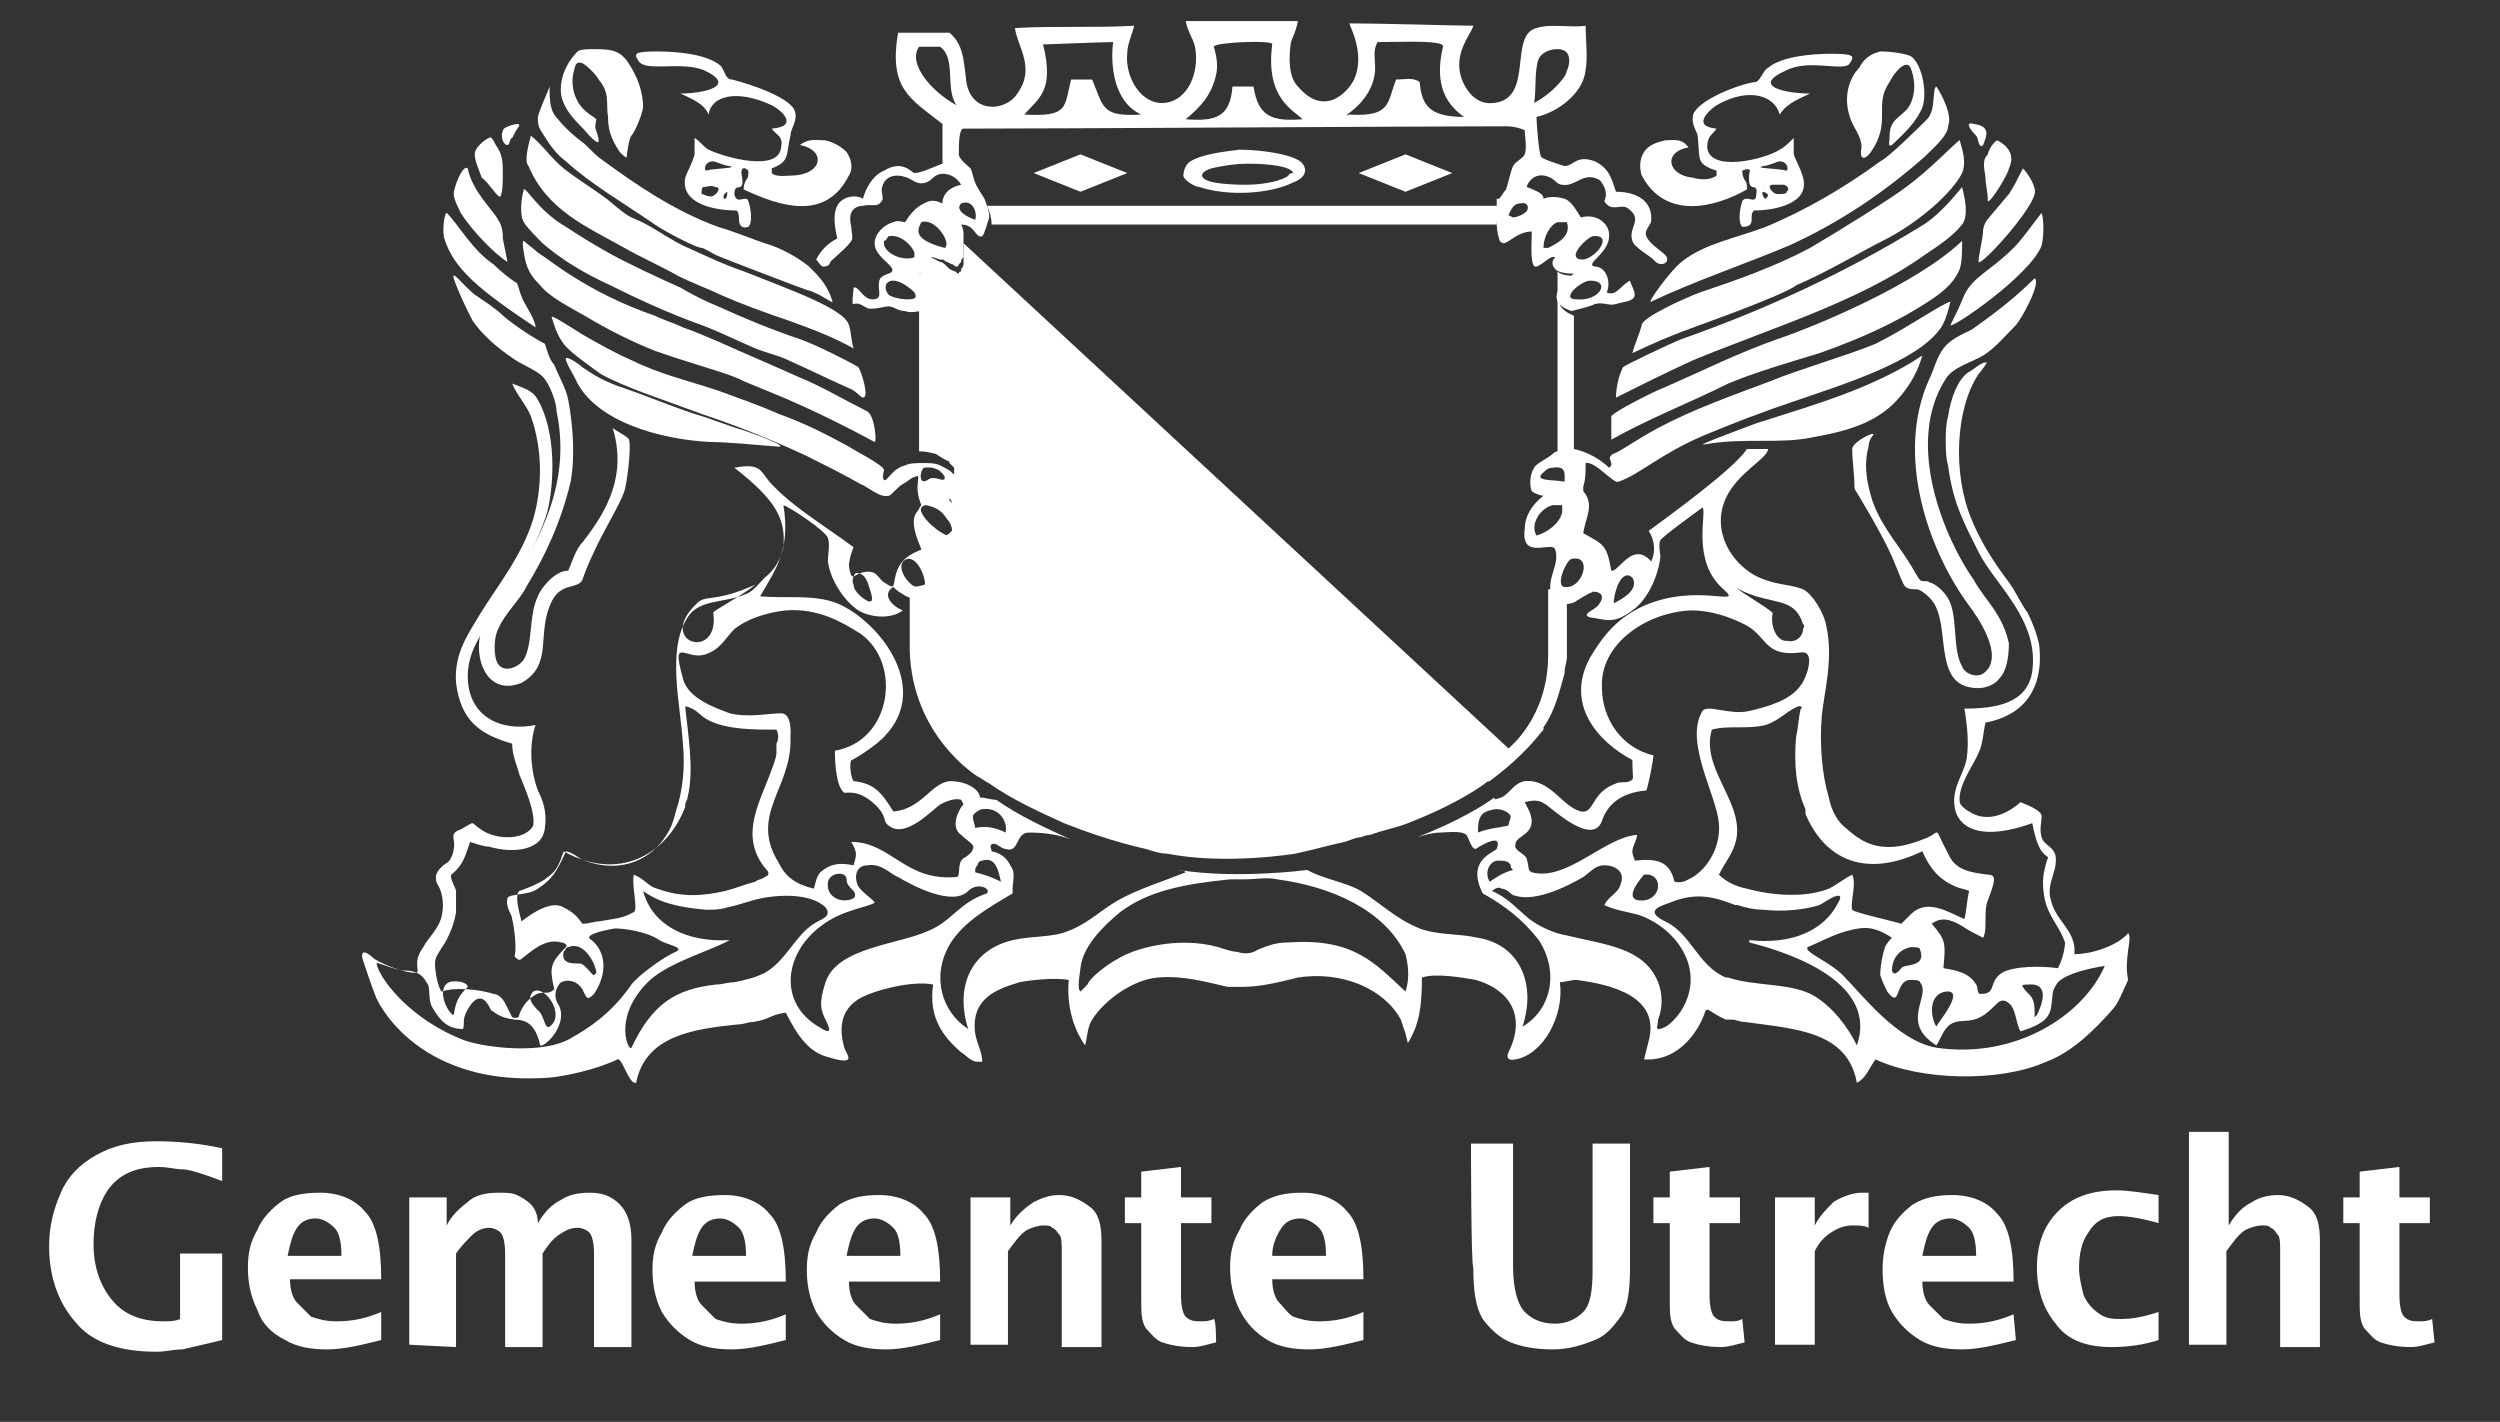 <svg id="Layer_1" xmlns="http://www.w3.org/2000/svg" viewBox="0 0 106.9 60.8"><rect x="0" y="0" width="106.9" height="60.8" fill="#333333" stroke="none"/><style>.st0{fill:#fff}</style><path class="st0" d="M42.4 9.6H64c0-.1 0-.4.2-.8h-22c.1.2.2.5.2.8zm25 2.2c-.7 0-.8-.2-.8-.2v7.8s.3-.1.7-.1v-5.8c-1.5-.6.1-1.7.1-1.7zm-27.2-.6l-.4-.2h-.1c.5.9-.5.7-.5.7.2.2.4.3.4.3s1 .7-.3 1.3v6c.4 0 .6.1.7.1 0 0 .3.2.5.3.1 0 .1.1.1.1l.2.2v.7s0 .1-.1.1c0 0-.1.1-.4 0v.1c.1.1.3.3.3.4 0 0 .1.1.1.2 0 0 0 .1.1.2v.8c0 .1 0 .1-.1.2l-.1.1c-.1.1-.2.1-.3.1 0 0-.2 0-.5-.1h-.1v.5c0 .2.1.4.1.6v.5s0 .3-.1.5c-.2.2-.8.2-.8.2v2.7c.1 3.7 2.9 5.4 2.9 5.4.2.1.3.2.5.3 1 .7 2.1 1.2 3.2 1.7 2 .8 3.5 1.1 3.5 1.1.3.1.6.2.9.2 2.5.5 5.5 0 5.5 0 .9-.2 1.6-.4 2.1-.5.3-.1.5-.2.7-.2.2-.1.4-.1.4-.1.5-.2 1.1-.3 1.6-.5 1.8-.7 2.9-1.4 3.3-1.7.1-.1.2-.1.2-.1 1.6-1.2 2.1-2 2.3-2.2v-.1c.5-.7.7-1.6.9-2.3 0-.3.1-.5.1-.7v-3s-.2.1-.8.1V28c0 2.7-1.7 4-1.7 4L41.2 10.4v.9s0 .1-.1.2v.1s-.1 0-.1.1c-.1 0-.1-.1-.2-.1l-.2-.1-.1-.1c-.1-.1-.2-.2-.3-.2zm-13.5-.6c.7.4 1.6.8 2.3 1.2.6.3 1.4.6 1.8.8.9.4 2 .8 2.9 1.1 1.1.4 1.9.7 2.8 1.2-.1-.3-.1-.7-.2-1-.2-.7-2.5-1.5-4.5-2.3-.9-.3-1.7-.7-2.6-1.1-.8-.4-1.4-.9-2.2-1.2-.4-.2-.9-.7-1.2-.9-.4-.3-1.2-.8-1.7-1.2-.5-.4-.9-1-1.4-1.4-.1.4-.3 1.1-.1 1.3.8 1.9 2.5 2.6 4.1 3.5z"/><path class="st0" d="M23.2 10.4c.8.7 1.8 1.3 2.9 1.8 1.2.6 2.5 1.2 3.9 1.7.8.3 1.6.7 2.3 1 .5.2 1 .3 1.4.5.9.4 1.7.8 2.6 1.2.3.1.5.4.6.4.3 0-.1-1.2-.2-1.3-.3-.2-1.9-1-2.5-1.2-1.2-.4-2.4-.9-3.5-1.4-.5-.2-1.1-.5-1.6-.8-.9-.4-2.2-1-3.1-1.5-.7-.4-1.2-.7-1.8-1.1C23 9 22.5 8 22.4 8.1c-.1.3-.2 1.1 0 1.4.1.2.6.7.8.9zM30.1 3c1.5.7-.1 1-1 1 .4.2 1 .4 1.2.9.1-.8 1.2-1.1 2.7-.4.4.2 1.2.9 0 1 .2.3.5.3.4.8-.1 1.1-2.5.4-3.1.1-.2-.1-.4-.4-.6-.5v.7c-.1.4-.3.7-.4 1-.2 1.1 1.2 1.4 2.2 1.4.1.1.1.3.1.4 0 .2.1.4.4.3.2-.2.1-.8 0-1.1-.1-.3-.5.2-.6-.3 0-.6.5.1.3-.9 0-.2.1-.3.3-.1 0 .2 0 .3-.1.4-.1.2-.1.3-.1.4 1.5.7 3.5 1.4 4.5-.6.2-.3.1-.7-.1-1-.2-.2-.5-.4-.9-.5-.4 0-.7-.1-1.1.2 1.1.2 1 1.2-.2 1.3-.3 0-.8.1-1-.1v-.2c.8-.3.6-.6.8-1.4 0-.3.3-.6.2-1-.1-.6-1.9-1.2-2.7-1.4-.3 0-.3-.4-.5-.6-.6-.5-1.9-.6-2.7-.6-1 0-1 .1-.8.4.3.5 1.8 0 2.8.4zm.3 5.4c-.2 0-.3-.1-.4-.1 0-.2 0-.3.1-.3s.3-.1.5 0c.3 0 0 .4-.2.4zm.6.1c-.1 0-.1-.2.1-.3 0 0 0 .3-.1.3zm-.8-1.2c-.1 0-.1-.4.3-.4.1 0 .5.2.7.2.4.1-.8.1-1 .2zm-6.9 7.4c-.6-.3-1.6-1-1.9-1.3-.2-.2-.8-.6-1.1-.8-.5-.4-1-1.1-.9-.7.2.6.5 1.2.8 1.8.4.6 1.1 1.2 1.7 1.6.4.3 1 .5 1.3.8.3.3.6 1.1.6 1.5.7 3.3-1 5.9-2.2 7.8-.3.5-.7.9-1 1.5-.4 1.2.2 2.9 1.7 2.3 1.4-.8.6-2.1 1.3-3.5.4-.8 1.1-.5 1.3-.9.1-.3.3-.8.5-1.2.4-.9 1.1-2 1.3-2.6.1-.3.3-1.8.2-2.2 0-.1-.6-.4-.7-.5.6 2-.2 3.5-1.3 4.9-.3.3-.5 1-.6 1.2-.6 0-1.2.8-1.3 1.1-.4.8-.2 2-.6 2.7-.2.3-.8.6-1.1.2-.2-.3-.2-1.1 0-1.5.3-.7.9-1.2 1.2-1.8.8-1.3 1.5-2.8 1.9-4.5.2-1.1.1-2.4-.1-3.5-.1-.5-.4-1-.6-1.5-.2-.2-.3-.6-.4-.9zm1.9-8.9c.4.4.5.4.3-.2-.1-.2 0-.4 0-.5-.1-.1-.3-.2-.4-.3-.4-.3-.7-.9-.6-1.6.1-.4.1-.6.4-.5.2.1.6.5.7.7.5.6.3 1 .4 1.6 0 .5.1.9.5 1.5.1.1.3.3.3.2 0-.1.1-.8.2-.9.1-.1.4-.7.5-1.2 0-.6-.2-1.2-.5-1.7-.4-.7-.7-.8-1.6-.8-.2 0-.6 0-.7.1-.5.5-.8 1.2-.7 1.9.2.8.8 1.2 1.2 1.7z"/><path class="st0" d="M24.2 6.9c1.1 1 2.5 1.8 3.8 2.7.6.4 1.8 1 2 1 .1 0 .4.2.6.3.2.1 3.6 1.4 3.9 1.5.5.1 1.1.6 1.1.5-.2-.7-.6-1.1-1-1.5-.5-.4-1.2-.8-1.9-1-.6-.2-1.3-.5-2-.7-1.9-.7-3.5-1.8-5-2.9-.3-.2-.6-.6-.9-.8-.4-.3-.8-.7-1.1-1.1-.2-.3-.2-.8-.2-1.2-.1.3-.4.9-.5 1.3 0 .3 0 .4.2.7.3.5.6.9 1 1.2zm6.2 12c.6 0 1.7.1 2.9.2.4 0-.9-.5-1.5-.7-.7-.2-1.4-.5-2.1-.7-1.2-.4-2.1-.8-3.3-1.2-.8-.3-1.2-.6-1.5-.8-.1-.1-.8-.6-.7-.3.1.3.2.4.4.8.8 1.8 3.6 2.6 5.8 2.7zM22.9 14c0-.3-.4-.9-.5-1.1-.2-.4-.2-.6-.3-.8-.2-.1-.7-.5-1-.8-.9-.6-1.5-1.7-2-2.2-.1 0-.2.8-.1 1.1.4 1.3 1.5 2.2 3.9 3.8zm61.9-4.2c0 .4-.2 1.1-.2 1.4.1.2 2.2-2.1 2.4-2.9.1-.3-.3-.9-.5-1.1-.2.4-.4.8-.6 1.1-1 1.2-1 1.1-1.1 1.5zm.1-2.2c0 .3.1.6.1 1 .1.1.9-1.2.9-1.4.3-.6-.1-1-.5-1.2-.2.1-.4.5-.4.6-.2.2-.2.4-.1 1zm-1 2.7c-2 1.9-6.4 3.7-7.9 4.2-1.7.6-3.3 1.4-4.9 2.1-.3.1-2.1 1-2.2 1.2v1c1.6-.9 3.4-1.6 5-2.4 1.2-.5 2.6-.9 3.9-1.3 1.7-.6 3.3-1.3 4.8-2.3.6-.4 1-.8 1.2-1.3.1-.3.1-.8.1-1.2zm-2.6 6.6c.4-.5.7-1 .9-1.7-2.1 1.4-4.6 2.1-7.1 2.9-.8.3-2.7 1-2.2.9 1.7-.3 3.2 0 4.6-.3 1.7-.3 2.9-.7 3.8-1.8zm3.5-10.7c.1-.3.4-.8-.4-.9-.3-.1-.3.1.1.5.1.1.1.6.3.4zm-63.1 0c.1 0 .1-.3.2-.3.1-.2.2-.4.3-.5 0-.1 0-.1-.1-.1 0 0-.6.1-.6.3-.1.2 0 .6.2.6zM28 15c1.7.6 3.3 1 3.8 1.3.5.2 1.2.5 1.7.7 1.4.6 2.8 1.3 3.9 1.9.1 0 0-1.1-.3-1.3-1-.5-2-1.1-3-1.5-1.1-.5-2.3-1-3.4-1.5-.5-.2-.9-.4-1.5-.6-.4-.2-.8-.3-1.2-.5-2.9-1-4.5-2.4-5-2.7-.1-.1-.5-.4-.6-.5-.1 0 0 .5 0 .5.1.7.3 1 .7 1.4.4.5 1.2.9 1.9 1.3 1 .6 2 1.1 3 1.5zm-6.6-6.6c.1-.2.1-.6.1-1.1 0-.6-.1-.8-.3-1.1-.1-.2-.2-.4-.3-.3-.2.1-.6.4-.6.7 0 .3.2.7.3 1 .3.2.7.9.8.8z"/><path class="st0" d="M80.9 23.8c.3.7.5 1.3.6 1.3.1.1.3.1.5.1.3.1.7.5.8.8.5 1.1 0 3.2 1.5 3.4.5.1 1-.1 1.2-.4.3-.3.4-.9.4-1.5-.3-1.3-1-1.8-1.5-2.7-1.2-1.7-3-5.8-1.2-8.6.3-.5 1.1-.7 1.6-1 .5-.3 1-.9 1.4-1.3.2-.2 1.1-1.8.8-2-.8.8-1.7 1.5-2.7 2.2-.4.2-.9.4-1.2.8-.3.4-.4.9-.6 1.3-1.5 3.3 0 7.4 1.7 9.7.3.4 1.6 2.2.6 2.9-.3.2-.8 0-.9-.3-.4-.7-.2-1.9-.5-2.7-.1-.3-.5-.8-.9-.9-.1-.1-.3 0-.4-.1-.1-.1-.3-.5-.5-.8-.5-.8-1.3-1.7-1.6-2.8-.2-.7-.3-1.4-.1-2.1 0-.2.1-.4.2-.5.1-.2-.9.3-.9.6 0 .5.1 1.1.1 1.7.3.5 1.1 1.8 1.6 2.9zM19.7 9.1c.5.8 1.5 1.8 2 2.1l-.2-1c0-.2 0-.5-.2-.8-.2-.4-1.1-1.2-1.3-2.2-.2-.2-.6.8-.6 1.1 0 .2.2.6.3.8zM79.1 5c.1.4.5.8.5 1.3-.1.5.1.6.4.2.9-1.3.1-2 .8-3 .2-.4.7-1 .9-.6.3.8.1 1.4-.1 1.7-.3.4-.8.5-.8 1.2 0 .3-.1.5.1.4.3-.3.9-.8 1.2-1.4.4-.6.1-2.1-.4-2.4-.2-.1-.8-.2-1.3-.2-.4.1-.7.3-.9.7-.4.4-.7 1.2-.4 2.1z"/><path class="st0" d="M80.4 6.9C78.9 8 77.2 9 75.5 9.7c-1.3.5-2.6.7-3.6 1.5-.5.4-1.5 1.8-1.3 1.7 1.9-.9 4-1.6 5.9-2.4 2.2-1 4.1-2.3 5.8-3.8.3-.3 1-.9 1-1.3.2-.5-.3-1.4-.5-1.7-.2.1 0 1-.4 1.4-.3.3-1.6 1.6-2 1.8zM46.2 8.2l2-.8-2-.8-2 .8 2 .8zM84 12.6c-.2.5-.4.9-.6 1.3 0 .2 3.4-2.1 3.9-3.4.1-.4.1-1.1 0-1.4-.4.5-.8 1.1-1.2 1.5-1 1-1.7 1.2-2.1 2zm-1.9-2.9c-3.1 1.9-6.5 3.5-10.2 4.8-.5.2-2.4 1.1-2.5 1.2-.2.4-.3.9-.3 1.3.8-.4 2.2-1.1 3.3-1.6 3.4-1.4 7.1-2.5 9.9-4.5.6-.4 1.2-.8 1.6-1.3.3-.4.1-1.2 0-1.6-.5.6-1.1 1.3-1.8 1.7z"/><path class="st0" d="M81.5 8c-.5.4-2.9 1.9-4.1 2.6-1.5.8-3.2 1.4-4.7 1.9-.8.3-2.5 1.1-2.5 1.4-.1.4-.3.8-.4 1.2 1.9-.9 2.4-1 4.5-1.8.8-.3 2.3-.9 2.5-1.1 1.4-.6 2.7-1.4 3.7-1.9 1.6-.8 3-2.1 3.4-2.9.2-.5 0-1-.1-1.4-.1 0-1.2 1.2-2.3 2zM53 6.4c-.8.1-1.6.2-2.1.5-.3.2-.3.6-.3.6 0 .2.5.5.7.5 1.2.4 3 .3 4-.2.3-.1.7-.4.4-.8-.3-.4-1.8-.6-2.7-.6zm2.1 1.1c-.2.2-1 .4-1.8.4-1 0-1.9-.1-1.9-.4 0-.1.1-.2.4-.3.4-.1 1-.2 1.6-.2.8 0 1.8.1 1.9.4-.2 0-.2.1-.2.1zm19.6.6c0-.2 0-.3-.1-.4-.1-.2-.1-.3-.1-.4.2-.1.4-.1.3.1-.1 1 .4.3.3.9 0 .5-.4 0-.6.3-.1.3-.2.9 0 1.1.3 0 .4-.1.4-.3 0-.2 0-.3.1-.4.9 0 2.4-.3 2.1-1.4-.1-.4-.3-.7-.4-1v-.7c-.2.2-.4.4-.6.5-.6.4-3 1-3.1-.1 0-.5.2-.5.4-.8-1.1-.1-.3-.8 0-1 1.4-.8 2.5-.4 2.7.4.3-.5.9-.7 1.3-.9-1 0-2.6-.3-1-1 1-.5 2.5.1 2.7-.3.2-.3.2-.4-.8-.4-.8 0-2.1.1-2.7.6-.2.1-.3.5-.5.6-.8.1-2.5.8-2.7 1.4-.1.5.2.7.2 1 .1.9-.1 1.1.8 1.4v.2c-.2.2-.7.2-1 .1-1.1-.1-1.3-1.1-.2-1.3-.3-.4-.6-.3-1-.3-.4.1-.7.2-.9.5-.2.3-.2.7-.1 1 1 1.9 3.1 1.4 4.5.6zm.8.4c-.1 0-.2-.3-.1-.3.3.1.2.2.1.3zm.9-.3c0 .1-.2.1-.4.1s-.5-.4-.2-.4h.5c.2.1.2.2.1.3zm-1-1.1c.2 0 .6-.2.7-.2.3 0 .4.3.3.4-.3-.1-1.5-.1-1-.2zM60.1 8.2l2-.8-2-.8-2 .8 2 .8z"/><path class="st0" d="M35.8 8.8c-.2.4-.1.9 0 1.4-.4.2-.7.5-.9.9.1.1.2.3.3.3.2 0 .3-.1.3-.2.2-.2.8-.7.9-.9.1-.1 0-.4 0-.6-.2-.8.3-.9.5-.9.4-.1.6.1.8-.2.1-.1 0-.3 0-.5.1-.7.8-.7 1.3-.4.3.2.6.2.9-.1.3-.3.9-.2 1.2.3-.5.1-.8.4-.8.8-.4-.2-.6-.1-.8 0-.4.2-.6.5-.8.8-.1 0-.3-.1-.5 0-.4.1-.8.5-.8.9s.4.7.6.9c.5.5-.3.3-.4.7-.1.4.2.8-.3.8-.4 0-.6-.6-.8-.5 0 .1-.1.8 0 .7.3-.1.5.2.7.2.4 0 .6-.1.8-.1.2 0 .4.2.7.2.2.1.6 0 .7 0 1.3-.6.3-1.3.3-1.3s-.2-.2-.4-.3c0 0 1.1.2.5-.7h.1l.3.1h.1c.1 0 .1.1.2.1l.2.1c.1 0 .1.1.2.1 0 0 .1 0 .1-.1l.1-.1c0-.1 0-.1.1-.2v-.9c0-.2 0-.3-.1-.5.6 0 .6.6.9.5.1-.1.2-.5.3-.8 0-.3-.1-.5-.2-.8 0 0-.4-.6-.4-.7-.1-.2-.1-.4-.2-.6-.1-.1-.5-.4-.5-.6 0-.4 0-1.1.2-1.1 4.3 0 19.5-.1 23.2-.1.5 0 .9.2.8.2 0 .2.1.7 0 1-.1.2-.4.3-.5.5-.1.2-.2.7-.3 1-.1.1-.2.3-.3.4h-1.5H64v1.1s0 .3.1.6c0 .1.1.2.2.2.2 0 .6-.5 1.2-.5 0 .4-.1 1.6.2 1.5.3-.1.6-.5.8-.4-.2.2-.1.4 0 .5 0 0 .1.2.8.2 0 0-1.6 1.1-.1 1.6.4-.1.8-.2 1-.3.4-.1.6.1.9 0 .3-.1.8-.1.8-.4 0-.2-.2-.5-.2-.6-.4.2-.6.7-1 .5.2-.4 0-1.1-.5-1.1-.5-.1.7-.6.6-1.4 0-.4-.5-.9-1.2-.7-.2-.3-.4-.7-.7-.8-.3-.1-.7-.1-.9 0 0-.2-.2-.3-.7-.5-.1.1.2-.8 1-.4.2.1.3.3.5.3.6.1.9-.6 1.6-.2.1.1.4.5.2.9.3.5.7.1 1 .3.7.5 0 .8.2 1.4.1.3.7.6.9.8.3.4.8.1.5-.2-.2-.2-.7-.5-.8-.8-.1-.2.1-.4.2-.6.1-.9-.6-1.3-1.5-1.3-.2-.6-.3-1-.9-1.3-.8-.3-.9.2-1.3.2 0 0-1-.3-1-.4-.1-.1-.2-1.5-.2-1.7.9-.2 2-1 2.1-2 .1-.5 0-1.4 0-1.9-.6.1-1.5-.1-2.1.1-1.2.3-.1 3-1.8 3.2-.7.1-1.1-.4-1.3-.8-.6-1.2.3-2.1.4-2.5-.6 0-4-.1-5.3-.1 0 .1.7 1.3.2 2.4-.3.6-1.3 1.6-2.4.3-.4-.4-.4-1.2-.3-1.9.1-.3.2-.4.3-.9h-4.8c.1.5.3.7.4 1.1.2 1.1-.3 2.3-1.3 2.4-1 .1-1.7-1.1-1.6-2.1 0-.4.2-.8.3-1.2-1.7.1-3.5 0-5.1.1.1.8.9 1.7.1 2.8-.5.8-2.1.9-2.2-.7-.1-.7-.1-1.4-.7-1.9h-2.2c-.4 2.4.5 2.8 1.9 3.9V7c-.3.1-.9.4-1.2.4-.1 0-.5-.6-1.3-.1-.5.2-.8.8-.9 1.2-.3-.2-.9-.1-1.1.3zm2 1.5c.1 0 .1-.1.2-.2.5-.1 1 .4 1.1.7v.2c-.5.2-1.4-.2-1.3-.7zm1 2.5c-.3 0-.7-.1-.8-.2-.2-.2-.2-.6.2-.6.3 0 .7.3.9.5.1.2.1.3-.3.3zm1.6-2.2c-.4-.1-1-.3-1.1-.6-.1-.2.1-.5.1-.5.6-.2 1.3.9 1 1.1zm.7-1.9c.5-.2.7.4.6.7-.3-.1-.9-.4-.6-.7zm26.3 4.1c-.7 0 .2-.8.6-.8.9 0 .4.9-.6.8zm.7-2.7c.9-.1.2.9-.4 1-.8 0 .1-.9.4-1zm-1.5-.6h.4c.2.6-.4.9-.8 1.1H66c0-.5.3-1 .6-1.1zm-1.4-.4c-.1.1-.4.2-.5.2l-.2-.1c.1-.2.2-.5.5-.5.4-.1.4.3.2.4zm.6-6.6c.1-.2.4-.4.8-.4.8 0 .4 1 .4.9 0 .1-.1.3-.2.4-.3.4-.8.8-1.2 1 .1-.6 0-1.4.2-1.9zm-7 .5c0-.6-.1-.8.1-1.2 1 0 2.9-.1 2.8.2-.4 1.7.2 2.5.9 3-1.6 0-1.8-.6-1.9-1.5-.3-.2-.6-.1-1-.1-.4 1-.2 1.6-2 1.5-.6.2 1-.4 1.1-1.9zm-6.8.2c.1-.4 0-.9-.1-1.2 0-.2 2.6-.3 2.5-.1-.3 2.3.9 2.8 1.3 3.2-1.3.1-1.9-.1-2.1-1.4h-.9c-.1 1.3-.7 1.5-2 1.4.6-.5 1.1-1 1.3-1.9zm-7.4-1.3c.2 0 2.5-.1 3-.1-.1.7-.1 2.5 1.2 3.1-1.7.1-1.6-.3-2.1-1.5h-.9c-.3 1.2-.1 1.6-2 1.5.6-.7 1.3-1 .8-3zm-5.3.1h.9c.7.5.2 1.8.7 2.5-1.1-.6-2.1-1.8-1.6-2.5z"/><path class="st0" d="M91 39.9c-.4.5-1.5.9-2.3.9.1-1-.8-1.4-1-2.3-.2-.6.2-1.2.2-1.6.1-.7-.5-.7-.6-1.1-.1-.3 0-.7 0-.9 0-.2-.4-.4-.9-.6-.8.7-1.6.8-2.2.4-.2-.1-.4-.3-.4-.4-.1-.7.6-1.6.8-2.1.2-.4.2-.9.3-1.3 1.6-.3 2.5-1.4 2.3-3.3-.1-.5-.3-1-.5-1.4-.3-.4-.5-.9-.8-1.3-.6-.8-1.2-1.7-1.6-2.7-.8-1.9-.7-4.7.3-6.2 0 0 .5-.6.3-.5-.2 0-.5.3-.7.4-.5.3-.8 1.2-.9 1.9-.1.4-.1.7-.1 1 0 .3 0 .8.1 1.1.2 1.6.7 2.5 1.3 3.7.7 1.4 2.6 2.9 2.3 5.1-.2 1.4-1.6 1.6-2.9 1.6.1.6.2 1.4.1 2.1-.1.7-.7 1.3-.5 2.2 0 0 .2 1.7 3.3.6.1.5.2.9.4 1.2.4.5.3-.1.1.9-.1.5 0 1.1.1 1.4.2.6.6 1 .8 1.6 0 0 0 .5-.3 1.1-.7-.1-1.9-.1-2.4.2-.6.4-.2.9-.9.9-.2 0-.1-.3-.2-.4-.3-.5-.8-.6-1.4-.7.1-1.1.1-1.2-.5-1.9.4-.3.8-.2 1.3.1.3.2.5.3.9.5.2-.4 0-1.1.2-1.6.3-.8.4-1.1 0-1.1-.8-.1-1.4-.2-1.7-.9-.7-1.3-.2-.9-1.1-.6-2 .8-2.8-.1-3.4-.6-.3-.3-.5-.7-.6-1.2-.3-1-.4-2.3-.3-3.5.1-1 .5-2.4.2-3.8-.1-.6-.6-1.4-1-1.6-.5-.2-1.1-.2-1.6-.4-1.3-.4-2.4-2-1.7-3.5.5-1.1 1.8-1.7 1.8-2.1h-.9c-.6.9-3.4 2.9-4.2 3.5.5.8 0 1.5.1 1.3-.8-.9-1.4.5-1.7.4-.2-1.1-.3-1.1-1.2-1.6.1-.7.5-1.2 0-1.8v-.2c.1-.3.1-.6.1-1 .4-.1 1.2.9 1.4.8.9-.3 1.8-1.2 3.7-2 1.2-.5 2.5-1 3.7-1.4 2-.7 5.4-1.7 6.4-3.2.2-.3.3-.7.4-1.1-.4.1-1.8 1.1-3.2 1.8-1.2.5-3.3 1.1-4.5 1.6-1.6.6-3.3 1.2-4.8 2-1.1.6-1.6 1-1.9 1.1-.4.2.1.4-.2.6-.4-.4-1-.7-1.5-.8-.4 0-.7.1-.7.1v-.1.1s-.1 0-.2.1c-.2.2-.7.4-.8.6-.2.3-.2.8-.1 1 .1.1.4.2.5.2-.4.3-.8.8-.8 1.4-.2 1.4 1.2.5 1.3.9.2.6-.3 1.1-.2 1.8 0 .1.1.3.2.4l.1.1c.6.1.8-.1.8-.1.8-.5.6-.3.7-.4.7 0 .3.6.1.7-.1.1-.6.3-.2.4.7.1 1 .3 1.8-.3.6-.4 1.1-1.4 1.2-2.3 0 0-.1-.6 0-.7 0-.1 1.8-1.4 1.8-1.4.2.2-.5 2.3.9 3.5.9.8-1.1-.3-3.4.7-1.1.5-1.7 1.2-2.3 2.2-1.1 2 .3 3.6 1.8 4.4 0 .8.1.8-.1.9-.2.1-.4 0-.6.1-1.1.4-.9 1.3-1.5 1.2-.8-.2-1.3-1.4-2.4-1.3-.5.1-.6.5-1 .7-.3.1-.3.1-.3 0-.4.3-1.5 1-3.3 1.7.3-.1.7-.2 1-.2.2 0 .9-.1 1.1.1.1.1.2.6.4.6 0 0 1.2-.8.9 0-.2.2-1.3.5-.6 1.9.9.5 1.7 1.1 2.4 2 .9 1.4.5 3-.7 3.7.6-1.8-.1-3.5-1.9-3.8-.9-.2-1.7-.1-2.5-.4-1-.4-1.7-1.1-2.5-1.6-.7-.4-1.6-.5-2.3-.9 0 0-3 .4-5.5 0 .1 0 .2 0 .3.1-1 .4-2 .7-2.9 1.2-.7.4-1.3 1-2.1 1.3-.7.3-1.5.2-2.4.4-1.7.4-2.5 1.9-1.9 3.8-1.1-.7-1.6-2.2-.8-3.6.6-1 1.7-1.6 2.7-2.2v-.3c.1-.7 0-.7-.1-.9-.1-.2-.3-.5-.8-.6 0-.1-.1-.2 0-.3.2-.1.4.2.6.2.6.2.4-.7 1-.7.7 0 1.3.1 1.8.3-1.1-.5-2.2-1-3.2-1.7-.2 0-.5-.1-.7-.1 0-.3-.5-.7-1.3-.7-.8.1-1.2 1.2-2.4 1.3-.5-.8-.8-1.2-1.7-1.3-.1-.1-.2-.7-.1-.9-.1.1 1.1-.6 1.5-1.1 1.9-2.1-.4-4.9-2.1-5.6-1-.4-2.2-.2-3.3-.3.7-1.2 1.3-2 1-3.9.3.1 1.8 1.1 1.9 1.4.1.3 0 .7 0 1 .1.8.7 1.7 1.3 2.1.5.3 1.4.4 1.9 0-.5-.2-.9-.7-.4-1 .1.1.2.2.4.3.1.1.4.2.7.3 0 0 .6 0 .8-.2.1-.2.1-.5.1-.5v-.5c0-.2-.1-.4-.1-.6v-.5h.1c.3.1.5.1.5.1.1 0 .2 0 .3-.1.1 0 .1-.1.1-.1 0-.1.1-.1.1-.2v-.8c0-.1 0-.1-.1-.2 0-.1-.1-.1-.1-.2s-.3-.3-.3-.4l-.1-.1v-.1h.4l.1-.1v-.6s0-.1-.1-.1c-.1-.1-.1-.2-.2-.2l-.1-.1c-.1-.1-.3-.2-.5-.3-.2-.1-.5-.1-.7-.1-.3 0-.6 0-.8.1-.4.1-.6.4-.8.6-.1.1-.2 0-.1-.4 0-.2-1.2-.8-1.5-1-1.1-.6-1.9-1-3-1.4-.9-.4-1.8-.7-2.6-1-1.2-.4-2.5-.7-3.7-1.3-.7-.3-1.4-.7-2.1-1.1-.8-.5-1.4-.9-1.3-.7.1.3.2.7.5 1.1.3.4 1.2 1 1.6 1.3 1.1.6 2.7 1.1 4.3 1.7 1.5.5 3 1.1 4.5 1.8.8.4 1.6.8 2.3 1.2.3.1.8.6 1.2.5.1 0 .4-.4.6-.5.2-.1.4-.3.5-.3.4-.2-.1.3.3 1.2-.1.1-.1.2-.2.3-.3.4 0 1.1.2 1.6-.5.2-.8.4-1 .8-.3.7 0 1-.6.6-.3-.2-.3-.6-1-.4-.3.1-.4.4-.5-.3 0-.2.1-.6.2-.8-1.2-.9-2.6-1.7-3.6-2.8-.4-.5-.4-.8-1.5-.6 1.8 1.4 2.2 2.2 2.1 3.4-.1.5-.4 1-.8 1.3-.2.2-.5.6-.8.7-.9.4-2 .2-2.5 1-.9 1.4-.3 3.7-.2 5.4.1 1 0 2-.3 2.9-.1.4-.2.7-.4 1-.6 1-1.9 1.7-3.5 1.1-.3-.1-.4-.3-.8-.4-.4.9-.6 1.2-1.2 1.6-.4.3-1.2.2-1.3.4-.1.4.2.7.2.9.1.4.2 1.3.1 1.6.1.1.2.2.3.1.4-.3 1-.9 1.7-.7.1 0 .3.1.2.2-.7.7-.7.9-.5 1.8-.3.3-.5 0-.9.3-.3.2-.5.5-.6.8 0 .2-.3.1-.3.1l-.3-.6c-.1-.2-.3-.4-.5-.4-.6-.2-1.7-.3-2.2-.1-.1 0-.3-.7-.3-1.2 0-.3.2-.5.3-.7.1-.1.5-.8.6-1.5v-.9c0-.1-.3-.6-.2-.7.5-.4.6-.8.8-1.4.3.1.6.2.8.2 1 .3 2.3.2 2.4-.8.1-.7-.1-1.2-.3-1.6-.3-.8-.4-1.9-.1-2.8-1.4.3-2.9-.3-2.9-2.1 0-1.4 1.1-2.4 1.6-3.3.6-1 1.4-2.4 1.8-3.7.3-1.2.4-3.4-.4-4.8-.2-.4-.6-.5-1.1-.7.2.5.6.9.8 1.4.5 1.4.5 3 .1 4.4-.5 1.6-1.5 2.8-2.3 4.1-.4.7-1.1 1.6-1 2.9.2 1.6 1 2.2 2.4 2.6 0 .5.2.9.3 1.3.2.5.7 1.6.6 2.2 0 0-.2.5-1.1.5-1 0-1.4-.6-1.5-.6-.1 0-.5.3-.6.3-.4.2-.1.4-.2.8 0 .1-.1.5-.3.6-.3.2-.6.5-.4.9.2.3.3.8.2 1.3-.1.6-.6 1-.8 1.4-.5.7-.1 1-.3 1.1-.5 0-1.3-.3-1.8-.6-.2-.2-.6-.5-.5 0 .2.6.4 1.2.6 1.7.7 1.4 2.8 3.6 7 3.4.9 0 2.5-.4 3.3-.8.2-.1.5 1.1.8 1 .4-2 2.4-2.3 4.4-2.5.2 0 .4-.1.6-.1.7-.1.7-.3 1.4-.4.5 1 1 1.7 1.8 1.9 1.3.4.8-.1.7-.4-.2-.7-.2-1.5.5-2 .5-.4 2.4-.9 3.3-.7-.2 1.4.4 2.2 1.2 2.9.2.1.4.4.7.4h.2c0-.4-.2-.7-.3-1.2-.2-1.5.9-1.9 1.9-2.2.5-.1 1.5-.2 2.1-.1-.1 1.1.2 2.1.7 2.8.1-.4.1-.8.3-1.1.5-.8 1.7-1.7 2.8-1.8 1.1-.1 2.1.2 3 .4h.6c.8 0 1.6-.2 2.4-.4 1.9-.3 3.7.5 4.4 1.8l.2.6.1.4c.5-.8.6-1.6.6-2.8.6-.2 1.7 0 2.3.1 1.4.4 2.2 1.5 1.4 3.1 0 0-.2.4.3.3 1.2-.2 2.1-1.9 1.9-3.3.2 0 .5-.1.7-.1 1.5.2 3.6.7 3.1 2.6l-.2.8c1.6.1 2.4-1.4 2.6-2 .1-.3.2 0 .9.3h.3c.1 0 .3.1.5.1 2.2.3 4.4.4 4.8 2.6.4-.2.5-.6.8-1 1.9.9 5.3 1 7.3.1 1.1-.4 2.1-1.4 2.8-2.2.3-.3.5-.9.7-1.3-.2-.9.2-1.8 0-2zM66 20.2c.1-.1.2-.2.4-.2.6-.1.5.3.5.6-.4-.1-1.4 0-.9-.4zm-.3 2.7c-.3-.5.2-1.2.7-1.3h.4v.3c-.1.5-.7.9-1.1 1zm1.3 2.2c-.6.1 0-1.2.2-1.2.9-.2.5 1.2-.2 1.2zm2 .7c0-.3.2-1.2.6-1.2.1 0 .2.1.2.1.3.5-.4.9-.8 1.1zm-28.5-3.6c.2.2.3.6.1.7-.1.1-1-.5-1.2-1-.1-.2.1-.3.2-.3.5.1.7.3.9.6zm-1-2.2c.7-.1.9.4.9.4 0 .3-.4-.1-.7.1-.4.3-.4-.3-.2-.5zm-.7 3.9c.5-.1.9 1.1.7 1.2-.5.3-1.4-1-.7-1.2zm-2.2.6c.3 0 .4.2.5.4.2.6.3.9 0 .8-.2-.1-.6-.4-.6-.7-.1-.2 0-.4.1-.5zm6.2 13.2c-.4-.2-.7-.3-1.1-.4 0-.2 0-.2.1-.3 0-.1.1-.2.2-.2.6-.2.7.5.8.9zm-1.2-2.8c0-.1.3-.3.4-.3.7-.1 1.1.5 1 1-.4-.2-.8-.3-1.3-.2 0-.1-.1-.3-.1-.5zm-11.8-9.1c.4-.4.7 0 2.5-.8-.6.5-1.8 1.1-1.8 1.2.3 2.1-2.5 1.3-.7-.4zm.3 2.2c.7-.2.9-.7 1.3-1.1.5-.4 1.3-.7 2.2-.8 1.4-.1 2.4.5 3.2 1 1.8 1.3 1.3 4.6-1.1 5 0 .2 0 1.5.4 1.8.2 0 .6-.1 1.2.4.7.6.4.8.7 1 .7.6 1.9-.7 2.2-.9.2-.1.6-.3.9-.2l.1.2c-.1.1-.1.1-.2.3-.2.4-.2.8.1 1 .3.3.6.4.5.6 0 .1-.2.3-.4.4-.3.2-.1.8-.3.8-2.2.2-2.8-1.5-4.5-1.5.3.5.2.6.1 1-.5-.1-.9-.1-1.3.2-.3.2-.3.5-.4.8-.8-.2-1.2-.5-1.5-1.1-1.3-2.1.6-3.2.5-5.4 0 0 .1-1-.4-1s-1.4.2-2.2 0c-.5-.2-1.8-.6-2-1.5-.5-1.8.1-.8.9-1zm6 10.5c-.4 0-.7-.3-.7-.6-.1-.6.8-.7.8-.3 0 .2.1.3.3.5.2.3-.1.4-.4.4zm-13.8.9c-.1-.4-.3-1.1-.1-1.3.3-.1.8-.3 1.1-.5.4-.3.5-.4.7-.9 0-.1.1-.2.1-.3 2.3 1.3 4.4.2 5.2-1.9v-.1c0-.1.1-.2.1-.3.3-1.2 0-2.8-.1-3.9.5.1.6.4 1 .6.8.4 1.9.4 2.9.4.1.2.1.4 0 .6v.4c0 .2-.2.7-.2.7-.5 1.4-1.4 2.8-.3 4.2.1.1.3.3 0 .4-.1.1-.3.1-.4.2-.4.1-.9.3-1.3.4-.9.2-1.8.3-2.9-.1-.4-.1-.5-.4-1-.6-.1.5.2 1.5 0 1.6-.5.3-1 .3-1.5.4-.2 0-.4.1-.7.1-.2-.3-.4-.5-.8-.7-.5-.3-1.3.2-1.8.6zm3.2 2.2l-.1.1c-.1 0-.4-.5-.6-.5-.4 0-.8 0-.7-.5.1-.1.1-.2.2-.2.7-.3 1.2.8 1.2 1.1zm-2.7.8c.5-.3 1.4 1 .7 1.5-.2.1-.2-.3-.4-.6-.3-.3-.6-.6-.3-.9zm-3.6-.4c.3-.1.8 0 .8.2-.4.4-.5.6-.6 1.2-.2 0-.8-1.1-.2-1.4zm5.2 2.4c-1.2.7-3.6.4-4.5.1-2.4-.9-3.7-2.7-3.8-3.3 0-.1.8.3 1.2.3.8 0 .9.5 1 .6.1.2 0 .7.2 1 .3.5.6.9 1.3.9.1-.3-.1-.4.3-1 .5-.7.8 0 .9.2.2.1.3.3 1 .4.5 0 .9.2 1.1 1.1.2.1 1.2-.9.8-1.7-.2-.3-.2-.6 0-.9.1-.2.7-.3 1 .2.2.4.2.5.5.2.6-.9.5-1.8-.1-2.3-.4-.2.4-.4 1-.5.3 0 1.3.1 1.9.5.3.2 1.1.3.7.5-.5.2-1.6 1-1.9 1.4-.9 1.3-1.9 1.9-2.6 2.3zm8.3-2.8c-.4.2-.8.3-1.3.4-.3 0-.5.1-.8.1-1.7.2-2.7.8-3.6 2.7-.1.2-.8-1.2.6-2.7.8-.9 2.7-1.4 3.6-1.9h.1-.1c-1.8.1-3.3-.6-3.7-2.1.7.5 1.5.7 2.7.8.3 0 .6 0 .9-.1.5-.1 1-.3 1.5-.4 1.1-.2 2.2-.1 2.7.4.3.4-.2.5-.5.7-.8.5-1.2 1.6-2.1 2.1zm2.6.4c-.3.9-.2 1.2 0 1.6.2.4.3.7-.3.3-1.7-1-1.5-3.1.1-4.3.9-.7 2-.8 2.3-1 0-.1-.5-.4-.7-.7-.2-.4-.1-.9.4-.9.6-.1 1 .4 1.3.5.5.3 2.3 1.3 3 .6.4-.4 1-.1.8.1-1.2.4-1.5 1.2-2.5 1.6-1.3.6-3.9.7-4.4 2.2zm24.8.4c-1.3-1.2-2.2-2.3-5-2.1-.5 0-.8.1-1.3.3-.3.2-.6.2-.9.1-.2 0-.5-.1-.8-.2-1.8-.5-3.7.1-4.3.5-.4.2-1.2.8-1.3 1.1l-.3.3c-.1-.1-.1-.3 0-1 .1-1 1.1-1.9 1.7-2.4 1.2-.9 2.7-1.2 4.7-1.4h.6c.5 0 1-.1 1.4 0 2.3.3 4.6 1.3 5.5 3.2.1.4.2 1 0 1.6zm26.6-.3c1-.1.6.9.4 1.3l-.1.1v-.1c0-.3 0-.5-.1-.7-.1-.2-.3-.3-.4-.5-.1-.1.1-.1.2-.1zm-3.5.3c.9-.1-.4 1.4-.4 1.5-.3-.5-.3-1.4.4-1.5zm-1-6c.3.7.7 1.2 1.4 1.5.2.1.4.1.6.2-.1.4-.1.8-.2 1.2-.7-.3-1.6-.9-2.3-.2l-.4.4c-.3-.1-2.1-.5-2.1-.6-.1-.3.2-1.1 0-1.5-.4.2-.6.4-1 .6-1 .4-2.4.3-3.5 0-.5-.1-.9-.3-1.2-.6.4-.8 1-1.3.7-2.5-.3-1.2-1.4-2.4-1-3.7.7-.2 1.5 0 2.3-.2.6-.2.9-.6 1.4-.8h.1c.1 0-.1 0 0 0 0 0 .1.1 0 .1-.1.4-.1.8-.2 1.2-.1 1.2 0 2.2.4 3.1v.2c.8 1.9 2.5 2.8 5 1.6zm-.9 5c-.4.5-.4 0-.4.1 0-.5.3-.9.8-1 .2 0 .4 0 .4.1.3.8-.7.6-.8.8zm-6.2-15.9c1 .3 1.7.2 2 1.2.1 0 0 .2 0 .2 0 .3-.3.6-.7.5h-.1c-.4-.1-.6-.7-.5-1.2-.5-.4-1.1-.7-1.6-1.1.3.2.6.3.9.4zM64.8 36.1c0-.4 1-.4.6-1.4l-.2-.4c.4-.1.6-.1.9.1.3.2 2 1.8 2.4.7.2-.6.7-1.2 1.9-1.3.1-.3.3-1.3.3-1.5-1.3-.3-2.2-1.5-2.2-2.9-.1-1.8 1.8-3.2 3.8-3.3.9 0 1.7.3 2.3.6 1 .5.8 1.4 2.4 1.2.7-.1.2 1.2 0 1.4-.4.6-1.3.9-2.2 1.1-.8.2-1.8-.3-2 0-.8 1.3.6 3.6.7 4.8.1 1.1-.6 2.1-1.3 2.4-.3.2-.6.1-.6.1-.2-.9-.8-1-1.7-.9 0-.1-.1-.2-.1-.4s.2-.5.2-.7c-1.4.1-3 2-4.5 1.6-.2-.1-.1-.2-.2-.5 0-.3-.6-.4-.5-.7zm5.5 2.4c-1.1.1 0-1.1 0-1.1.8-.1.8 1 0 1.1zm-7.1-2.9c0-.3 0-.6.2-.8.1-.1.4-.2.6-.2.2 0 .5.1.6.3 0 .1-.1.3-.1.4-.4.1-.8.1-1.3.3zm.8 1.2c.3 0 .5 0 .6.2 0 .1 0 .1.1.2-.4.1-.7.3-1 .5-.2-.3-.1-.8.3-.9zm7.9 6.4c-.2.3-.6.8-1 .8-.1 0 0-.2 0-.4.2-.5.2-1.1 0-1.6-.6-1.5-2.3-1.6-3.9-2-.6-.1-1.2-.4-1.6-.7-.5-.4-.9-.9-1.6-1.2.1-.1.3-.2.4-.1.3 0 .4.3.6.3.9.3 2.4-.5 2.9-.8.3-.2.5-.5.9-.5.5 0 .9.3.7.8-.1.4-.5.5-.7.9.4.2 1 .3 1.4.4 1.6.5 3 2.3 1.9 4.1zm7.5 1.5c-.4-.8-1-1.6-1.8-2.1-1-.6-2.5-.4-3.7-.8h-.1c-1.2-.5-1.5-1.9-2.6-2.4-.8-.4-.4-.6.2-.8 1.2-.5 2-.2 2.8.1h.1c.3.1.7.2 1.1.2.8.1 1.8 0 2.4-.2.2-.1.6-.4.8-.4.2 0 0 .3 0 .3-.6 1.2-2 1.8-3.8 1.6v.1c2 .5 5.5 1.8 4.6 4.4zm3.4.1c-1.7-.3-3.2-2.3-4-3.1-.6-.6-1.7-1-1.5-1.2.7-.3 1.4-.7 2.2-.8.6-.1 1.1.2 1.4.4-.1.1-.2.2-.3.4-.1.3-.2.8-.2 1.2.1.3.2.5.3.7.6.8.3-.5 1-.5.1 0 .4 0 .4.1.5.6-.9 1.7.7 2.7.2-.3.3-.7.6-.9.3-.2.6-.1 1-.2s.7-.4 1-.7c.1-.1.3-.2.5 0 .3.2.3.9.5 1.2.6-.2 1.2-.4 1.3-1 .1-.6 0-.7.3-1.1.4-.4 1.4-.6 2-.7-.9 2.1-3.8 4-7.2 3.5zM9.5 57.3c-.8.2-1.3.3-1.7.4-.4 0-.7.1-1.1.1-1.6 0-2.8-.4-3.5-1.3-.7-.8-1.1-1.9-1.1-3.2 0-.9.2-1.6.5-2.3.3-.7.8-1.2 1.5-1.6.7-.4 1.5-.6 2.6-.6.9 0 1.9.1 2.8.3v1.4c-.8-.3-1.4-.5-1.7-.5-.3 0-.6-.1-1-.1-1 0-1.7.3-2.2 1-.4.6-.6 1.4-.6 2.3 0 1 .3 1.8.8 2.4.5.6 1.2.9 2.2.9.2 0 .5 0 .7-.1v-2.8h1.8v3.7zm6.8 0c-.8.2-1.6.4-2.3.4-.7 0-1.3-.1-1.8-.4-.6-.3-1-.7-1.2-1.3-.3-.6-.4-1.2-.4-1.8 0-.6.1-1.1.4-1.6.2-.5.6-.9 1-1.2.4-.3 1-.4 1.7-.4.8 0 1.5.3 1.9.8.5.5.7 1.5.7 2.9h-3.9c0 .4.1.8.3 1l.6.6c.3.1.6.2 1.1.2.6 0 1.2-.1 1.9-.4v1.2zm-4-3.6h2.3c0-.6-.1-1-.3-1.2-.2-.2-.5-.4-.8-.4-.3 0-.6.1-.8.4-.2.3-.3.7-.4 1.2zm5.2 3.8v-6.3h1.6v1.2c.2-.4.5-.7.9-1 .3-.3.8-.4 1.3-.4.3 0 .6 0 .8.1.2.1.4.2.6.4.2.2.3.5.3.8.3-.5.6-.8 1-1 .3-.2.7-.3 1.2-.3s.9.1 1.3.5c.3.3.5.8.5 1.5v4.6h-1.6v-4c0-.5-.1-.8-.2-.9-.1-.1-.3-.2-.5-.2-.3 0-.5.1-.8.3-.3.2-.5.5-.7.8v4h-1.6v-4c0-.5-.1-.8-.2-.9-.1-.1-.3-.2-.5-.2s-.5.1-.7.3c-.2.2-.5.5-.7.8v4l-2-.1zm16.1-.2c-.8.2-1.6.4-2.3.4-.7 0-1.3-.1-1.8-.4-.5-.3-.9-.7-1.2-1.2-.3-.6-.4-1.2-.4-1.8 0-.6.1-1.1.4-1.6.2-.5.6-.9 1-1.2.4-.3 1-.4 1.7-.4.8 0 1.5.3 1.9.8.5.5.7 1.5.7 2.9h-3.9c0 .4.1.8.3 1l.6.6c.3.1.6.2 1.1.2.6 0 1.2-.1 1.9-.4v1.1zm-4-3.6h2.3c0-.6-.1-1-.3-1.2-.2-.2-.5-.4-.8-.4-.3 0-.6.1-.8.4-.2.3-.3.7-.4 1.2zm10.6 3.6c-.8.2-1.6.4-2.3.4-.7 0-1.3-.1-1.8-.4-.5-.3-.9-.7-1.2-1.2-.3-.6-.4-1.2-.4-1.8 0-.6.1-1.1.4-1.6.2-.5.6-.9 1-1.2.5-.3 1-.4 1.7-.4.8 0 1.5.3 1.9.8.5.5.7 1.5.7 2.9h-3.9c0 .4.1.8.3 1l.6.6c.3.1.6.2 1.1.2.6 0 1.2-.1 1.9-.4v1.1zm-4-3.6h2.3c0-.6-.1-1-.3-1.2-.2-.2-.5-.4-.8-.4-.3 0-.6.1-.8.4-.2.3-.3.7-.4 1.2zm5.3 3.8v-6.3h1.7v1.2c.3-.5.7-.8 1-1 .4-.2.7-.3 1.1-.3.5 0 .9.2 1.3.5s.5.8.5 1.5v4.5h-1.7v-4.1c0-.3 0-.6-.1-.7-.1-.1-.1-.2-.3-.3-.1-.1-.2-.1-.4-.1s-.5.1-.7.2c-.3.2-.5.5-.8.9v4h-1.6zm10.5-.1c-.4.1-.7.2-1 .2-.6 0-1-.1-1.3-.2-.3-.1-.5-.4-.7-.6-.2-.3-.2-.7-.2-1.2v-3.3h-.7v-1.1h.7v-1.1l1.7-.2v1.3h1.3v1.1h-1.3v3.1c0 .5.1.8.2.9.2.2.4.2.7.2.1 0 .3 0 .5-.1.1 0 .1 1 .1 1zm6.3-.1c-.8.2-1.6.4-2.3.4-.7 0-1.3-.1-1.8-.4-.5-.3-.9-.7-1.2-1.3-.3-.6-.4-1.2-.4-1.8 0-.6.1-1.1.4-1.6.2-.5.6-.9 1-1.2.5-.3 1-.4 1.7-.4.8 0 1.5.3 1.9.8.5.5.7 1.5.7 2.9h-3.9c0 .4.1.8.3 1 .2.2.4.5.6.6.3.1.6.2 1.1.2.6 0 1.2-.1 1.9-.4v1.2zm-3.9-3.6h2.3c0-.6-.1-1-.3-1.2-.2-.2-.5-.4-.8-.4-.3 0-.6.1-.8.4-.2.3-.4.7-.4 1.2zm8.5-4.8h1.8v5.3c0 .9.2 1.6.5 1.9.3.3.7.5 1.3.5.5 0 .9-.2 1.2-.5.3-.3.4-.9.4-1.8v-5.4h1.6v5.3c0 1-.1 1.7-.4 2.1-.3.4-.6.8-1.1 1-.5.2-1.1.4-1.8.4s-1.3-.1-1.8-.3c-.5-.2-.9-.6-1.2-1-.3-.5-.4-1.2-.4-2.2-.1 0-.1-5.3-.1-5.3zm11.7 8.5c-.4.1-.7.2-1 .2-.6 0-1-.1-1.3-.2-.3-.1-.5-.4-.7-.6-.2-.3-.2-.7-.2-1.2v-3.3h-.7v-1.1h.7v-1.1l1.7-.2v1.3h1.3v1.1h-1.3v3.1c0 .5.1.8.2.9.2.2.4.2.7.2.2 0 .3 0 .5-.1l.1 1zm1.3.1v-6.3h1.7v1.2c.2-.4.5-.7.8-1 .3-.2.8-.4 1.2-.4h.3v1.5c-.2-.1-.4-.1-.7-.1-.3 0-.6.1-.9.3-.3.2-.5.4-.7.8v4h-1.7zm10.3-.2c-.8.2-1.6.4-2.3.4-.7 0-1.3-.1-1.8-.4-.5-.3-.9-.7-1.2-1.2-.3-.5-.4-1.2-.4-1.8 0-.6.1-1.1.3-1.6.2-.5.6-.9 1-1.2.5-.3 1-.4 1.7-.4.8 0 1.5.3 1.9.8.5.5.7 1.5.7 2.9h-3.9c0 .4.1.8.3 1l.6.6c.3.1.6.2 1.1.2.6 0 1.2-.1 1.9-.4l.1 1.1zm-4-3.6h2.3c0-.6-.1-1-.3-1.2-.2-.2-.5-.4-.8-.4-.3 0-.6.1-.8.4-.2.3-.3.7-.4 1.2zm10.1 3.6c-.6.2-1.3.3-2 .3-1.1 0-1.9-.3-2.4-1-.5-.6-.8-1.4-.8-2.4s.3-1.8.9-2.4c.6-.6 1.4-.9 2.5-.9.5 0 1.1.1 1.8.2v1.2c-.7-.2-1.3-.3-1.7-.3-.6 0-1 .2-1.3.7-.3.4-.4 1-.4 1.5 0 .4.1.8.2 1.2.2.4.4.6.7.8.3.2.6.2.9.2.5 0 1-.1 1.6-.3v1.2zm1.3.2v-9.1h1.7v4c.3-.5.6-.8 1-1 .3-.2.7-.3 1.1-.3.5 0 .9.2 1.3.5s.5.8.5 1.5v4.5h-1.7v-4.1c0-.3 0-.6-.1-.7-.1-.1-.1-.2-.3-.3-.1-.1-.2-.1-.4-.1s-.5.1-.7.2c-.3.2-.5.5-.8.9v4h-1.6zm10.5-.1c-.4.1-.7.2-1 .2-.6 0-1-.1-1.3-.2-.3-.1-.5-.4-.7-.6-.2-.3-.2-.7-.2-1.2v-3.3h-.7v-1.1h.7v-1.1l1.7-.2v1.3h1.3v1.1h-1.3v3.1c0 .5.1.8.2.9.2.2.4.2.7.2.1 0 .3 0 .5-.1l.1 1z"/></svg>